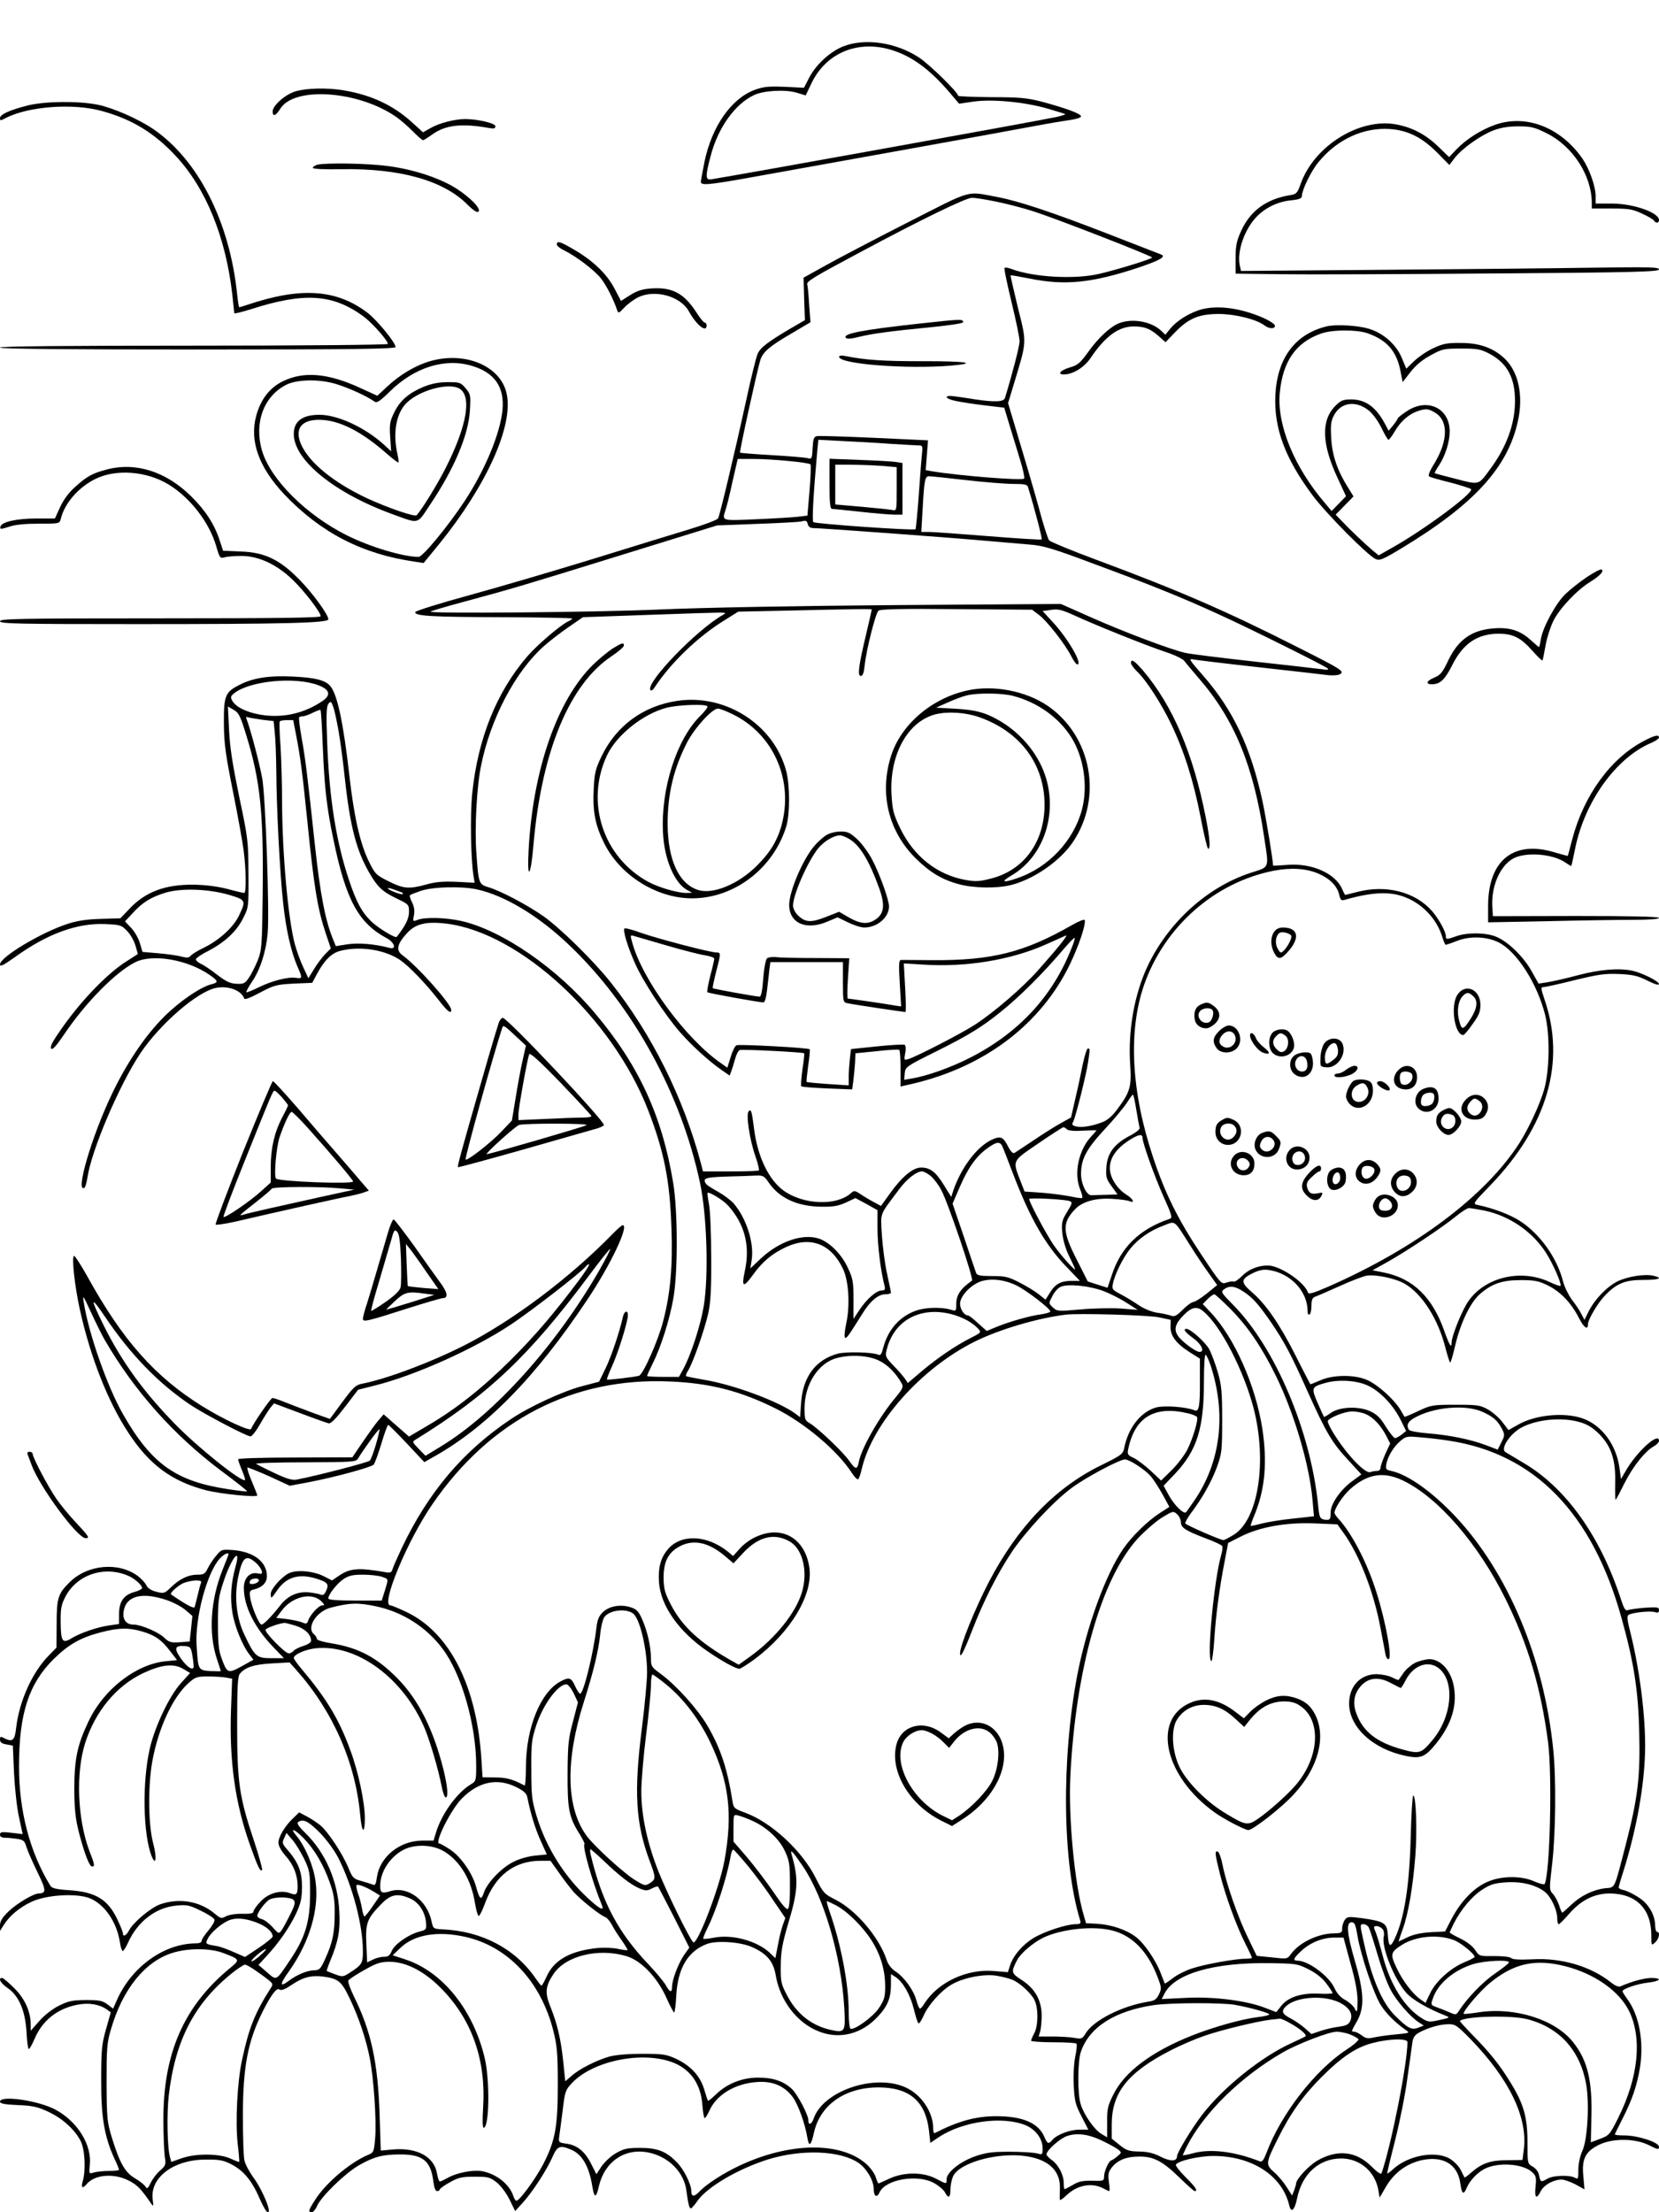 <?xml version="1.0" standalone="no"?>
<!DOCTYPE svg PUBLIC "-//W3C//DTD SVG 20010904//EN"
 "http://www.w3.org/TR/2001/REC-SVG-20010904/DTD/svg10.dtd">
<svg version="1.0" xmlns="http://www.w3.org/2000/svg"
 width="864pt" height="1152pt" viewBox="0 0 864 1152"
 preserveAspectRatio="xMidYMid meet">

<g transform="translate(0,1152) scale(0.1,-0.1)"
fill="#000000" stroke="none">
<path d="M4393 11279 c-68 -26 -143 -95 -178 -162 l-28 -54 -101 5 c-86 3
-110 1 -158 -17 -121 -46 -221 -191 -259 -373 -10 -51 -19 -99 -19 -105 0 -19
38 -16 220 16 681 122 1284 231 1520 275 74 14 159 28 188 32 29 4 52 12 52
18 0 14 -83 44 -210 78 -72 18 -112 22 -257 22 -95 1 -173 4 -173 7 0 18 -149
163 -203 199 -120 79 -280 103 -394 59z m232 -14 c117 -31 217 -103 330 -238
l40 -47 75 11 c97 14 267 -2 387 -37 48 -14 89 -27 91 -28 2 -2 -19 -9 -45
-15 -87 -19 -1672 -305 -1800 -325 -29 -4 -30 15 -3 118 38 149 126 273 227
321 51 24 165 30 223 12 l46 -14 28 59 c73 156 230 227 401 183z"/>
<path d="M1538 11044 c-53 -16 -118 -74 -118 -104 0 -30 16 -24 40 14 72 117
406 94 602 -42 24 -16 63 -51 88 -76 25 -25 48 -46 53 -46 4 0 25 13 47 29 69
50 154 60 293 35 29 -5 37 -4 37 9 0 15 -91 37 -158 37 -53 0 -135 -21 -178
-46 l-41 -23 -54 49 c-100 92 -216 146 -362 170 -86 14 -193 11 -249 -6z"/>
<path d="M145 10971 c-95 -24 -145 -47 -145 -66 0 -14 3 -14 29 0 120 62 355
79 505 36 155 -43 271 -114 383 -235 156 -168 259 -422 293 -721 5 -49 10 -93
10 -96 0 -4 39 6 88 21 276 89 425 79 584 -37 45 -33 128 -126 128 -144 0 -5
-445 -9 -1010 -9 -667 0 -1010 -3 -1010 -10 0 -7 350 -10 1030 -10 817 0 1030
3 1030 13 0 23 -98 142 -147 179 -161 122 -346 134 -621 42 -23 -8 -44 -14
-46 -14 -2 0 -7 30 -11 68 -39 378 -203 700 -437 860 -78 53 -208 110 -290
127 -103 20 -273 18 -363 -4z"/>
<path d="M7786 10870 c-73 -26 -149 -74 -200 -127 l-39 -41 -56 54 c-66 64
-135 100 -219 116 -191 36 -428 -112 -498 -309 -17 -48 -22 -54 -54 -59 -124
-20 -208 -81 -256 -186 -24 -53 -29 -76 -29 -143 l0 -80 240 -3 c132 -2 628 0
1103 4 737 5 862 9 862 21 0 12 -50 13 -342 9 -189 -3 -679 -8 -1089 -11
l-746 -6 -7 32 c-14 73 27 188 90 252 48 48 110 77 179 84 41 4 55 10 55 22 1
33 48 130 86 176 97 119 235 183 374 173 93 -7 167 -44 246 -124 l62 -63 27
35 c38 50 135 119 203 145 40 15 79 21 130 21 64 0 83 -4 147 -36 135 -67 234
-218 235 -362 l0 -30 103 0 c89 0 109 -3 158 -26 31 -14 60 -31 63 -37 10 -15
26 -14 26 3 0 39 -133 86 -247 86 l-83 0 0 38 c0 51 -32 141 -68 195 -114 164
-294 234 -456 177z"/>
<path d="M1652 10662 c-13 -4 -23 -11 -23 -16 1 -6 62 -9 149 -7 303 5 530
-58 655 -183 32 -32 52 -45 59 -38 15 15 -43 74 -118 122 -85 53 -220 98 -352
115 -108 15 -328 18 -370 7z"/>
<path d="M4726 10361 c-171 -87 -363 -188 -426 -223 l-115 -64 3 -110 4 -111
-74 -43 c-122 -72 -159 -101 -173 -134 -7 -17 -34 -125 -59 -241 -63 -288
-137 -597 -146 -614 -4 -8 -70 -33 -146 -56 -77 -23 -303 -93 -504 -155 -201
-62 -491 -147 -644 -189 -154 -42 -281 -82 -283 -88 -7 -21 85 -26 454 -27
200 -1 363 -4 363 -7 0 -3 -10 -10 -23 -16 -38 -18 -160 -122 -210 -180 -162
-188 -259 -431 -288 -718 -11 -114 -7 -340 7 -426 l6 -36 -93 5 c-72 3 -109 0
-159 -14 -91 -25 -119 -22 -197 17 -64 32 -70 38 -101 101 -46 93 -78 233
-102 445 -32 283 -64 432 -102 473 -27 29 -81 42 -196 47 -119 6 -204 -7 -274
-43 -76 -38 -83 -57 -82 -204 1 -105 9 -160 47 -350 25 -124 50 -263 56 -309
13 -100 14 -221 3 -221 -5 0 -44 9 -88 21 -51 13 -113 21 -174 22 -151 2 -256
-38 -340 -130 l-43 -45 -101 -3 c-72 -2 -121 -9 -171 -25 -138 -44 -355 -174
-355 -212 0 -14 19 -4 78 38 167 121 324 178 468 172 78 -3 86 -5 114 -34 17
-16 37 -51 45 -76 l13 -46 -56 -36 c-105 -65 -251 -218 -356 -374 -35 -50 -47
-75 -39 -83 7 -7 27 15 66 73 113 168 271 328 373 378 89 44 271 13 386 -67
45 -31 47 -39 11 -48 -57 -13 -170 -91 -248 -169 -99 -99 -196 -242 -274 -407
-104 -218 -191 -515 -141 -484 4 2 11 26 15 51 21 145 167 485 276 649 104
155 299 323 396 341 63 12 131 -14 145 -56 2 -7 30 3 82 31 74 39 85 42 176
47 l96 4 23 43 c40 75 77 112 125 124 103 26 232 5 311 -49 47 -33 131 -120
199 -207 47 -61 66 -75 66 -52 0 31 -178 230 -253 284 -36 26 -30 58 22 115
45 50 101 63 208 50 383 -48 863 -493 1048 -970 84 -217 114 -368 122 -618 7
-197 -6 -339 -43 -481 -26 -102 -105 -279 -126 -285 -23 -7 -163 -23 -167 -20
-2 2 10 34 27 71 32 70 82 231 82 264 0 29 -19 23 -26 -9 -18 -80 -60 -205
-90 -267 l-34 -70 -87 -23 c-99 -25 -280 -109 -374 -173 -249 -167 -429 -381
-566 -669 -22 -47 -44 -96 -48 -109 -6 -21 -11 -23 -44 -17 -132 23 -178 20
-235 -19 l-37 -25 -41 21 c-56 29 -145 36 -185 16 -39 -21 -93 -82 -93 -107 0
-28 3 -26 36 22 51 72 123 88 226 49 35 -13 41 -25 26 -56 -8 -18 -16 -24 -27
-19 -9 4 -37 9 -63 12 -58 5 -108 -17 -146 -65 -45 -58 -89 -103 -100 -103
-13 0 -53 96 -59 141 -5 33 -3 37 23 43 41 11 64 35 64 68 0 75 -68 127 -175
136 -60 4 -62 4 -89 -29 -16 -18 -35 -48 -44 -66 -14 -29 -21 -33 -54 -33 -47
0 -91 -21 -138 -66 -33 -32 -37 -33 -76 -23 -27 7 -45 19 -52 34 -6 13 -26 34
-44 48 -101 75 -263 60 -356 -33 -60 -59 -67 -82 -67 -217 l-1 -123 -41 -42
c-86 -88 -153 -238 -169 -376 -7 -66 -19 -76 -65 -52 -16 9 -19 7 -19 -9 0
-13 9 -21 34 -25 l33 -6 6 -143 c4 -78 15 -182 26 -230 l19 -88 -59 7 c-51 6
-59 4 -59 -10 0 -11 9 -16 28 -16 15 0 43 -3 63 -6 31 -5 38 -11 47 -43 6 -20
32 -78 57 -130 46 -94 47 -110 7 -111 -27 0 -114 -52 -157 -93 -33 -32 -45
-51 -45 -73 l0 -29 19 30 c31 49 82 92 146 122 78 36 230 45 300 19 78 -30
143 -124 159 -228 4 -27 11 -48 15 -48 4 0 17 19 27 42 50 112 146 186 255
195 52 5 66 2 125 -27 36 -17 68 -38 71 -46 3 -7 -11 -32 -31 -56 -20 -23 -36
-48 -36 -55 0 -8 -12 -13 -30 -13 -164 0 -335 -122 -411 -295 l-20 -45 -30 23
c-26 19 -43 22 -113 22 -71 -1 -90 -5 -140 -30 -34 -17 -76 -50 -102 -80 l-44
-50 0 31 c0 68 -30 135 -85 190 -30 30 -58 54 -64 54 -23 0 -9 -26 28 -52 59
-40 92 -117 99 -228 2 -50 8 -90 12 -90 4 0 18 24 30 53 41 96 119 158 225
178 58 11 113 2 151 -25 l21 -15 -25 -88 c-22 -78 -25 -108 -25 -263 -1 -191
16 -295 68 -409 14 -29 25 -56 25 -60 0 -3 -24 -6 -52 -6 -29 0 -65 -4 -79 -8
-26 -8 -26 -8 -21 41 10 104 -65 224 -177 285 -86 48 -291 78 -291 43 0 -10
22 -15 92 -18 78 -3 104 -9 160 -35 74 -35 137 -92 168 -152 22 -44 28 -150
11 -209 -10 -34 -2 -42 20 -16 41 50 141 59 219 19 45 -23 62 -40 118 -121 11
-16 12 -13 7 24 -14 113 110 206 275 206 71 1 93 -3 134 -24 63 -32 107 -84
147 -176 29 -66 49 -92 49 -64 0 27 -46 126 -81 172 -21 29 -42 68 -46 88 -5
19 -8 125 -8 235 0 251 26 387 103 540 43 86 73 126 87 115 9 -7 27 -1 64 24
59 40 103 51 165 43 78 -11 94 -24 136 -111 48 -100 87 -216 106 -315 21 -108
35 -323 28 -413 -6 -73 -8 -77 -36 -89 -93 -38 -223 -148 -277 -235 -35 -53
-37 -64 -17 -64 7 0 20 15 27 32 20 48 144 169 216 211 79 46 126 58 218 58
118 0 159 -34 172 -142 4 -32 11 -49 19 -49 8 0 14 4 14 8 0 5 24 22 53 38 44
25 63 29 129 29 70 0 79 -2 115 -30 22 -18 50 -55 67 -90 l29 -59 40 44 c52
58 122 166 153 235 26 60 39 66 98 41 58 -24 95 -89 111 -193 10 -61 20 -60
34 2 29 128 135 201 258 176 104 -21 186 -102 198 -200 9 -69 15 -91 23 -91 4
0 20 18 35 40 51 72 211 166 367 215 174 54 375 47 471 -18 41 -28 79 -91 79
-134 0 -41 17 -51 31 -19 31 68 200 96 285 47 23 -13 48 -34 55 -47 18 -35 29
-29 29 16 0 23 7 54 15 70 34 65 210 117 352 105 134 -12 206 -72 203 -170 -1
-27 -1 -54 -1 -59 1 -6 16 4 34 21 55 54 132 69 191 38 15 -8 30 -15 33 -15 3
0 2 22 -2 48 -5 40 -3 52 16 76 30 38 76 56 144 56 74 0 121 -25 209 -111 39
-38 74 -69 78 -69 18 0 5 21 -48 73 -31 31 -53 60 -50 65 12 20 121 45 195 45
201 0 358 -102 395 -256 10 -43 28 -28 41 34 26 129 114 208 229 209 99 0 179
-69 195 -168 l6 -36 35 60 c42 70 105 117 184 135 111 24 187 -21 201 -119 8
-58 17 -65 34 -24 16 37 54 78 93 98 70 36 199 27 247 -17 21 -19 23 -29 18
-76 -6 -60 5 -68 28 -22 17 32 66 59 108 59 13 0 45 -11 72 -25 l47 -26 -6 68
c-9 90 10 128 79 163 72 36 189 36 263 -1 47 -24 52 -24 52 -8 0 23 -110 59
-181 59 -27 0 -49 2 -49 5 0 2 18 39 40 82 51 100 75 172 91 267 21 135 -4
272 -66 356 -14 19 -25 37 -25 41 0 12 78 39 135 45 65 8 74 24 13 24 -37 -1
-100 -18 -159 -44 -10 -4 -29 4 -52 23 -104 82 -257 127 -406 118 -68 -3 -103
-1 -110 6 -7 7 -43 11 -89 11 -77 -1 -78 -1 -99 31 -13 20 -44 44 -77 60 -31
15 -56 29 -56 32 0 2 10 23 21 46 37 73 95 143 149 177 43 28 64 34 125 38 80
5 154 -13 201 -50 32 -26 63 -92 64 -135 0 -18 3 -33 8 -33 4 0 28 24 54 54
63 72 132 106 212 106 137 -1 216 -80 216 -218 0 -54 0 -55 20 -37 21 19 27
55 10 55 -5 0 -10 15 -10 33 -1 56 -34 114 -87 147 -26 17 -60 34 -75 37 -16
3 -28 9 -28 14 0 4 11 43 25 86 62 198 102 405 111 583 10 173 -21 443 -75
659 -17 66 -19 86 -9 92 20 12 113 22 137 14 16 -5 21 -2 21 11 0 15 -9 16
-72 12 -40 -3 -80 -9 -89 -12 -14 -6 -21 6 -39 61 -107 326 -286 577 -507 706
-43 26 -84 50 -92 55 -30 17 24 99 88 131 81 41 210 52 300 25 38 -11 67 -29
100 -62 62 -63 86 -134 83 -254 -1 -49 0 -88 2 -88 2 0 23 39 46 86 45 89 109
169 154 193 14 8 26 20 26 28 0 49 -117 -57 -174 -158 l-24 -41 -7 53 c-16
126 -94 230 -196 264 -96 32 -245 17 -333 -34 l-50 -28 -31 41 c-17 23 -51 52
-75 66 -41 23 -55 25 -170 25 -120 0 -128 -2 -194 -33 -38 -18 -70 -31 -71
-30 -1 2 -11 19 -23 39 -32 52 -115 127 -170 152 -66 30 -179 29 -246 -1 -27
-12 -50 -21 -52 -20 -1 2 -36 68 -76 148 -83 164 -155 269 -229 332 -59 51
-58 67 7 99 34 16 55 20 86 15 111 -18 198 -111 198 -214 0 -13 4 -20 10 -17
6 3 10 24 10 46 0 29 5 41 18 46 9 3 67 28 127 55 61 28 125 52 142 55 47 8
151 -14 199 -42 91 -53 174 -184 212 -334 10 -39 21 -73 24 -76 3 -3 15 37 27
90 27 115 78 222 128 266 63 55 117 73 213 73 73 0 93 -4 144 -29 65 -33 121
-92 161 -172 25 -48 45 -61 45 -29 0 24 51 111 88 149 61 64 105 82 200 82 82
0 105 9 56 21 -46 12 -138 -3 -191 -29 -56 -29 -117 -92 -150 -157 l-21 -43
-16 30 c-8 17 -30 50 -49 74 -18 25 -39 67 -46 94 -31 124 -120 249 -225 317
-53 34 -141 67 -219 83 -28 6 -28 7 66 104 295 307 392 639 282 963 -21 62
-21 68 -6 68 9 0 82 16 162 36 123 30 157 35 230 32 72 -3 98 -9 148 -34 40
-20 61 -26 61 -18 0 14 -88 58 -138 69 -71 15 -169 7 -283 -23 -63 -17 -135
-33 -160 -37 l-46 -7 -36 64 c-41 74 -119 151 -180 178 -51 24 -154 26 -212 5
-51 -18 -55 -18 -55 0 0 24 -37 90 -72 131 -88 100 -240 139 -391 99 -32 -8
-59 -15 -61 -15 -2 0 -9 14 -16 30 -35 83 -161 138 -290 126 -38 -3 -70 -5
-70 -3 0 27 -36 246 -55 335 -61 281 -153 476 -311 656 -72 82 -75 88 -48 82
16 -3 171 -22 344 -41 173 -19 335 -38 360 -41 25 -2 52 0 60 6 22 15 6 25
-220 139 -375 190 -617 295 -1050 456 -129 48 -240 94 -246 101 -6 8 -23 60
-39 116 -15 57 -60 215 -101 351 l-74 248 34 112 c64 213 64 199 17 386 -22
91 -39 166 -38 167 2 2 45 -6 97 -16 185 -38 326 -24 570 57 115 39 147 58
114 69 -10 4 -132 51 -270 105 -294 114 -468 172 -579 193 -166 31 -124 43
-469 -133z m462 109 c54 -11 140 -33 192 -50 115 -36 620 -233 620 -241 0 -7
-176 -62 -275 -85 -126 -30 -345 -18 -459 26 -16 6 -31 8 -34 5 -4 -3 13 -83
36 -178 23 -95 42 -186 42 -204 0 -25 -37 -167 -76 -295 -6 -21 -52 -23 -154
-8 -36 6 -84 13 -107 16 -60 9 -56 -12 5 -24 26 -6 93 -16 150 -23 l102 -12
29 -96 c16 -53 41 -134 55 -180 14 -46 23 -88 20 -93 -8 -12 -344 15 -481 38
l-32 6 6 77 6 78 -279 13 c-154 7 -288 11 -299 9 -17 -4 -20 -13 -23 -63 -3
-57 -4 -58 -29 -51 -14 3 -98 10 -186 15 -88 5 -161 11 -163 13 -4 4 91 436
106 483 14 42 49 72 163 138 l98 58 -7 91 c-3 51 -7 98 -10 105 -5 16 29 37
271 166 317 170 555 286 587 286 17 0 73 -9 126 -20z m-555 -1261 c82 -5 154
-9 161 -9 8 0 11 -10 9 -27 -2 -16 -10 -113 -17 -216 -7 -103 -16 -190 -18
-193 -8 -8 -522 28 -532 37 -8 7 1 156 20 367 l6 62 112 -6 c61 -3 178 -9 259
-15z m-522 -90 c57 -5 107 -13 110 -17 3 -4 1 -65 -5 -137 l-11 -130 -50 -6
c-27 -3 -125 -9 -217 -13 -184 -8 -178 -10 -159 50 6 16 22 82 36 147 l27 117
83 0 c46 0 129 -5 186 -11z m919 -99 c96 -11 207 -20 247 -20 60 0 73 -3 77
-17 35 -114 75 -268 71 -272 -3 -3 -128 5 -278 17 -150 12 -289 22 -310 22
l-39 0 7 118 c8 149 12 172 33 172 10 0 96 -9 192 -20z m-823 -230 c3 -13 14
-20 28 -20 39 0 709 -49 885 -65 91 -8 201 -17 245 -21 67 -5 121 -21 331
-100 293 -108 466 -178 653 -264 163 -74 552 -268 566 -281 6 -7 -4 -8 -30 -4
-22 3 -180 21 -352 40 -172 19 -333 39 -359 45 -76 17 -318 108 -489 184
l-160 71 -860 -6 c-512 -4 -1010 -13 -1230 -23 -346 -15 -1205 -22 -1193 -11
3 3 79 26 169 50 256 69 303 83 829 246 l495 153 210 8 c116 4 217 10 225 12
28 7 32 6 37 -14z m333 -444 c0 -3 -13 -60 -29 -128 -40 -167 -46 -218 -28
-218 10 0 16 16 20 53 8 81 57 274 72 287 10 8 124 11 407 8 l393 -3 37 -28
c43 -33 136 -153 167 -214 12 -24 26 -43 32 -43 29 0 -49 135 -127 219 l-54
59 44 6 c37 6 55 1 122 -29 115 -53 375 -157 474 -190 47 -15 91 -37 98 -47 8
-11 42 -51 76 -91 185 -213 285 -456 340 -828 25 -165 30 -152 -70 -184 -224
-73 -425 -254 -534 -479 -72 -150 -106 -340 -94 -521 8 -110 -1 -142 -61 -223
-29 -41 -55 -64 -82 -75 -54 -21 -108 -30 -138 -23 -21 5 -24 10 -16 24 13 25
68 245 78 312 10 70 10 70 -1 70 -6 1 -17 -37 -27 -82 -9 -46 -26 -127 -39
-180 l-22 -97 -57 -32 c-31 -17 -94 -57 -141 -89 -47 -31 -90 -60 -97 -64 -8
-4 -20 8 -33 34 -26 51 -39 56 -87 34 -76 -37 -156 -142 -198 -263 l-11 -34
-37 60 c-43 70 -72 93 -120 93 -43 0 -100 -48 -163 -136 l-46 -64 -31 17 c-18
9 -49 27 -70 41 -34 23 -39 24 -55 9 -75 -68 -248 -61 -351 13 -77 56 -134
174 -153 315 -13 102 -16 111 -29 98 -15 -15 5 -148 35 -234 13 -37 21 -70 18
-74 -3 -3 -70 -5 -148 -5 l-143 0 -11 43 c-90 339 -254 670 -470 942 -89 112
-261 281 -350 344 -83 58 -222 132 -287 151 -49 15 -51 19 -62 178 -10 129 2
350 25 458 49 242 178 486 324 617 29 26 87 71 129 100 l77 53 339 12 c187 7
356 12 375 12 31 -1 33 -2 15 -12 -136 -77 -402 -352 -378 -391 4 -6 13 -1 22
13 82 126 225 264 361 348 l75 47 240 5 c393 9 455 10 455 6z m-2883 -394 c59
-22 68 -50 26 -80 -96 -67 -211 -93 -325 -74 -76 13 -131 41 -149 74 -10 18
-7 24 12 39 83 64 316 86 436 41z m107 -243 c9 -52 23 -157 31 -234 28 -259
61 -385 130 -503 42 -72 66 -95 143 -132 60 -29 62 -31 62 -68 0 -26 -10 -53
-31 -85 -17 -26 -33 -47 -35 -47 -16 0 -91 46 -124 76 -53 48 -84 104 -124
226 -66 199 -101 420 -112 710 -6 151 -4 191 7 204 12 14 14 12 25 -19 7 -19
19 -77 28 -128z m-481 -19 c73 -237 90 -401 85 -825 -3 -273 -5 -293 -26 -347
-13 -31 -33 -71 -46 -90 -20 -29 -27 -33 -64 -31 -33 1 -55 12 -101 47 -32 25
-70 51 -85 57 -14 7 -26 17 -26 23 0 6 28 26 63 43 89 47 148 102 182 169 30
59 30 59 29 234 -1 169 -2 183 -48 400 -34 165 -49 258 -53 348 l-6 123 31
-18 c26 -15 34 -32 65 -133z m398 -58 c9 -213 20 -316 56 -486 64 -311 130
-433 276 -511 42 -22 54 -62 15 -51 -74 20 -158 27 -216 19 l-63 -10 -13 32
c-41 98 -68 235 -96 495 -38 355 -50 454 -69 557 -10 56 -16 105 -13 108 3 3
12 5 21 5 9 1 32 9 51 19 19 9 37 16 39 14 3 -2 8 -88 12 -191z m-316 140 l60
-7 6 -60 c4 -33 7 -123 8 -200 1 -199 19 -538 36 -690 15 -139 41 -251 74
-328 27 -62 27 -64 -9 -59 -41 6 -125 -16 -194 -50 -32 -16 -60 -27 -63 -25
-2 3 12 29 31 57 41 60 72 156 80 250 10 114 -11 706 -28 805 -14 78 -60 253
-81 308 -5 12 -3 16 6 12 8 -3 41 -8 74 -13z m178 -84 c21 -109 32 -191 57
-438 35 -349 54 -464 97 -592 l26 -77 -28 -28 c-15 -16 -42 -50 -58 -77 l-31
-50 -28 60 c-15 32 -34 86 -43 119 -35 135 -65 468 -66 740 0 94 -4 224 -8
290 -5 66 -7 123 -4 128 2 4 19 7 37 7 l33 0 16 -82z m5325 -718 c59 -26 97
-65 107 -111 6 -26 11 -30 28 -25 150 43 245 46 329 8 84 -37 153 -114 179
-200 7 -23 15 -42 18 -42 3 0 31 9 61 21 67 26 155 22 216 -9 94 -48 200 -214
241 -377 26 -106 23 -288 -5 -388 -22 -78 -81 -204 -130 -281 -177 -275 -538
-546 -996 -747 -76 -33 -101 -40 -104 -30 -18 55 -147 141 -209 141 -51 0
-100 -20 -134 -54 -18 -19 -38 -32 -44 -30 -6 3 -23 0 -38 -5 -26 -10 -29 -7
-132 148 -121 182 -188 318 -250 505 -114 342 -130 655 -47 896 106 305 369
536 677 596 90 17 168 12 233 -16z m-4779 -96 c8 -2 11 -7 9 -10 -6 -6 -78 22
-78 30 0 3 12 1 28 -5 15 -5 33 -12 41 -15z m393 15 c147 -32 323 -138 484
-292 330 -315 581 -772 680 -1238 36 -170 45 -485 19 -641 -17 -102 -68 -258
-108 -330 l-21 -38 -83 0 c-46 0 -83 2 -83 5 0 3 13 32 29 64 42 83 89 230
108 341 24 134 23 457 -1 600 -57 347 -178 611 -405 881 -196 235 -484 434
-698 483 -81 18 -188 21 -228 6 -25 -10 -26 -9 -19 25 4 22 1 45 -10 66 -9 18
-14 34 -11 37 2 3 28 13 57 23 62 21 208 25 290 8z m-1289 -29 c87 -26 89 -29
53 -105 -28 -62 -103 -130 -182 -169 -32 -15 -64 -35 -71 -43 -9 -11 -19 -12
-50 -4 -21 6 -75 13 -120 17 l-81 7 -13 44 c-7 25 -27 61 -45 80 l-33 35 41
44 c51 56 96 83 172 106 83 24 223 19 329 -12z m4725 -1120 c7 -44 15 -86 17
-93 3 -7 -19 -25 -52 -42 -80 -42 -116 -90 -121 -163 -3 -51 -1 -61 27 -99
l31 -43 -60 -2 c-33 -1 -68 -2 -77 -2 -24 -1 -53 59 -53 110 0 78 27 129 121
231 49 52 101 115 117 139 15 24 29 43 32 44 3 0 11 -36 18 -80z m-361 -101
c7 -7 38 -10 82 -7 39 2 71 3 71 1 0 -1 -12 -15 -26 -30 -67 -71 -93 -195 -58
-278 8 -20 13 -40 10 -43 -3 -3 -31 1 -63 8 -31 6 -97 15 -147 19 l-90 6 -23
59 c-40 105 -43 98 95 192 67 46 126 84 130 84 4 0 13 -5 19 -11z m393 -43 c0
-27 62 -201 110 -308 43 -95 47 -110 32 -115 -157 -53 -255 -148 -302 -294
l-22 -65 -51 16 -52 17 -57 113 c-75 146 -77 191 -10 262 38 41 110 61 196 55
39 -2 79 -8 89 -12 30 -13 18 13 -17 34 -49 31 -86 89 -86 138 0 52 31 98 94
141 52 34 76 40 76 18z m-731 -43 c5 -10 30 -74 56 -143 90 -236 171 -377 284
-492 l65 -68 -41 0 c-57 0 -86 -15 -114 -60 l-24 -38 -35 28 c-19 15 -64 43
-100 61 -58 30 -74 34 -142 34 -60 0 -79 3 -84 15 -3 8 -32 93 -64 189 l-59
173 38 88 c43 99 85 159 144 201 46 33 63 36 76 12z m-372 -157 c16 -13 41
-46 55 -73 35 -64 171 -465 160 -472 -60 -42 -82 -75 -82 -123 0 -37 0 -37
-32 -27 -48 13 -130 11 -177 -6 -85 -30 -146 -98 -171 -193 -9 -35 -14 -42
-28 -36 -30 13 -166 16 -208 5 -116 -31 -183 -121 -192 -257 l-5 -74 -28 21
c-89 63 -318 148 -468 173 -52 9 -96 18 -98 20 -3 2 2 15 10 28 25 38 86 213
105 296 13 60 17 123 16 292 0 118 -5 242 -11 275 -6 33 -10 61 -8 63 7 8 82
-38 106 -65 87 -96 117 -209 88 -342 -18 -84 -8 -89 40 -23 52 73 102 114 177
149 125 57 232 16 294 -114 30 -62 38 -190 17 -286 -8 -37 -11 -70 -6 -73 8
-5 17 8 89 123 41 67 83 103 121 103 16 0 29 4 29 8 0 4 -9 48 -20 98 -11 49
-23 139 -27 200 -7 125 -16 99 90 241 40 54 90 93 119 93 9 0 29 -11 45 -24z
m-843 -35 c56 -81 149 -123 272 -125 64 -1 90 4 130 22 l49 23 58 -31 57 -32
0 -97 c0 -84 16 -218 37 -298 4 -18 1 -23 -15 -23 -27 0 -77 -43 -115 -100
l-32 -48 0 102 c0 90 -3 108 -29 163 -33 72 -95 134 -151 153 -85 28 -208 -15
-303 -104 l-54 -51 7 46 c13 88 -29 217 -94 292 -16 18 -54 46 -83 62 -29 16
-56 33 -60 39 -21 30 -7 35 100 39 59 1 128 4 153 5 43 2 48 0 73 -37z m1568
-96 c14 -6 12 -13 -14 -55 -27 -44 -30 -56 -26 -107 3 -35 16 -82 33 -118 16
-33 31 -64 33 -70 12 -28 -75 69 -113 125 -41 62 -125 220 -125 236 0 8 187
-1 212 -11z m2159 -49 c131 -28 249 -109 320 -219 36 -56 84 -165 76 -173 -2
-3 -30 7 -61 22 -146 66 -328 24 -416 -98 -33 -44 -90 -185 -90 -219 0 -33
-11 -16 -37 57 -62 178 -163 276 -314 307 l-61 12 79 44 c98 55 280 176 353
235 30 25 62 45 70 45 8 0 45 -6 81 -13z m-1533 -181 c31 -50 76 -116 99 -148
l42 -59 -54 -44 c-30 -24 -62 -44 -70 -44 -8 0 -33 -18 -55 -40 -33 -33 -44
-38 -62 -31 -13 4 -45 12 -72 15 -29 5 -67 20 -95 39 -26 18 -68 43 -94 57
-44 23 -47 27 -41 55 10 50 53 136 90 182 43 53 102 94 174 121 64 24 51 34
138 -103z m-904 -209 c53 -26 176 -121 176 -135 0 -5 -21 -11 -46 -15 -58 -7
-173 -40 -237 -67 l-48 -20 -45 40 c-24 23 -48 41 -53 41 -19 0 -41 32 -41 61
0 38 52 95 105 115 53 19 125 11 189 -20z m458 -31 c35 -14 88 -41 118 -61
l55 -35 -90 7 c-49 3 -144 1 -210 -5 -115 -10 -120 -10 -142 11 -22 21 -22 21
-3 57 10 21 29 43 42 49 36 19 157 6 230 -23z m724 -1 c48 -31 80 -68 143
-159 72 -106 104 -167 190 -359 97 -216 128 -269 214 -361 l67 -73 -49 -36
c-61 -45 -111 -118 -111 -161 0 -39 -4 -43 -35 -38 -21 5 -24 12 -30 72 -38
386 -223 823 -442 1045 -63 64 -66 69 -48 82 28 21 58 17 101 -12z m-67 -91
c91 -93 163 -199 236 -348 97 -198 176 -468 191 -651 l7 -80 -109 -12 c-60 -6
-134 -18 -164 -26 -30 -8 -56 -13 -57 -12 -1 1 9 31 24 66 51 128 63 265 38
435 -35 230 -146 480 -272 613 l-39 41 25 26 c14 14 30 25 35 25 5 0 43 -35
85 -77z m-143 -11 c91 -74 212 -309 264 -510 70 -278 22 -578 -106 -655 -25
-15 -48 -27 -52 -27 -16 0 -197 79 -199 87 -2 5 12 29 30 54 59 78 107 164
135 240 25 70 27 84 27 244 0 147 -3 181 -23 250 -13 44 -33 98 -45 120 -21
37 -97 105 -118 105 -20 0 -7 -18 36 -49 43 -31 61 -71 32 -71 -20 0 -94 55
-113 85 -22 33 -13 63 32 108 41 41 68 46 100 19z m-1309 -16 c57 -15 109 -44
137 -75 17 -19 17 -20 -36 -47 -78 -39 -174 -104 -257 -174 l-73 -62 -16 24
c-9 12 -35 43 -59 67 -38 39 -43 48 -37 74 34 158 174 237 341 193z m1079 -16
l61 -13 -1 -36 c-1 -47 30 -88 99 -132 l54 -34 0 -115 c1 -135 -5 -164 -28
-154 -44 18 -157 26 -199 15 -80 -22 -146 -105 -167 -211 -7 -33 -14 -38 -124
-92 -239 -118 -432 -320 -582 -608 -72 -139 -149 -329 -149 -369 0 -31 19 6
63 119 59 152 131 295 207 409 73 108 214 260 309 331 71 54 251 150 280 150
22 0 99 -49 133 -86 14 -16 42 -59 62 -95 l36 -66 -51 -33 c-62 -40 -145 -121
-189 -185 -93 -136 -191 -406 -240 -660 -83 -441 -77 -977 16 -1277 4 -14 -1
-18 -23 -18 -48 0 -164 -38 -220 -72 -58 -35 -106 -91 -123 -144 l-11 -34 -73
6 c-140 12 -289 -57 -361 -168 -9 -16 -20 -28 -24 -28 -4 0 -12 20 -19 44 -13
52 -65 123 -110 151 -18 12 -36 34 -43 55 -39 121 -161 264 -269 318 -57 29
-63 35 -101 111 -71 143 -232 292 -370 342 -54 20 -59 24 -64 58 -27 171 -62
277 -131 395 -50 85 -160 208 -241 268 -50 36 -53 41 -53 83 0 60 -18 139 -45
201 -19 43 -29 54 -60 64 -52 17 -112 7 -145 -25 -22 -21 -29 -40 -34 -83 -16
-133 -67 -342 -85 -342 -4 0 -16 18 -26 40 -20 44 -31 48 -74 25 -105 -54
-181 -241 -182 -443 0 -57 -3 -102 -7 -100 -62 33 -95 42 -153 42 l-66 1 -6
95 c-24 380 -165 658 -389 765 -40 19 -78 35 -85 35 -52 0 88 337 219 527 301
439 734 662 1238 639 211 -9 367 -50 550 -141 150 -75 319 -217 395 -333 15
-24 31 -39 35 -35 4 4 13 30 19 58 58 238 308 519 586 658 128 64 329 123 475
141 71 8 427 -2 486 -14z m268 -248 c85 -257 53 -510 -88 -712 -17 -24 -34
-48 -38 -54 -10 -15 -60 32 -90 86 l-28 51 62 65 c112 120 148 235 148 475 0
88 4 146 9 142 5 -3 16 -27 25 -53z m-1729 24 c46 -21 90 -65 121 -120 10 -17
6 -27 -30 -71 -84 -99 -178 -263 -193 -336 -8 -44 -17 -43 -49 2 -31 46 -163
171 -206 197 -26 15 -28 21 -28 79 0 124 72 236 168 261 70 19 163 14 217 -12z
m2550 -132 c64 -30 133 -103 171 -181 l27 -55 -24 -19 c-13 -10 -28 -18 -34
-18 -5 0 -27 27 -48 60 -29 48 -47 64 -83 81 -63 27 -160 22 -205 -11 -17 -12
-32 -21 -34 -19 -1 1 -16 34 -33 73 -34 78 -32 83 39 103 69 20 166 14 224
-14z m600 -138 c54 -25 75 -44 99 -90 13 -27 13 -32 -5 -67 l-19 -38 -63 24
c-81 30 -189 52 -302 61 -49 4 -93 12 -97 18 -15 22 -7 42 24 60 99 59 273 75
363 32z m-1533 -7 c20 -5 39 -13 42 -18 8 -12 -20 -108 -49 -167 -14 -29 -51
-78 -82 -109 l-56 -55 -53 50 c-29 27 -69 57 -88 67 -33 15 -36 20 -30 48 35
167 139 228 316 184z m921 -3 c39 -17 78 -58 106 -112 l21 -41 -25 -54 c-13
-30 -25 -62 -25 -71 0 -11 -8 -18 -19 -18 -11 0 -26 -3 -35 -6 -23 -9 -109 77
-172 173 -31 45 -52 88 -49 94 13 19 88 49 128 49 21 0 52 -6 70 -14z m431
-138 c448 -67 751 -379 902 -928 64 -230 86 -374 91 -590 6 -230 -7 -340 -67
-574 -66 -254 -56 -233 -111 -239 -63 -8 -127 -39 -177 -87 -23 -22 -43 -40
-46 -40 -2 0 -10 17 -16 38 -7 20 -21 47 -32 59 -20 21 -20 24 -4 161 18 159
21 442 5 593 -48 476 -238 925 -512 1215 -120 127 -246 216 -331 234 -26 5
-30 10 -27 30 5 40 38 96 73 125 30 26 35 27 107 20 42 -3 107 -11 145 -17z
m-239 -207 c183 -87 392 -327 535 -616 117 -236 184 -459 222 -745 23 -171 10
-696 -18 -741 -2 -4 -26 2 -52 13 -72 33 -182 30 -255 -6 -68 -33 -132 -102
-178 -190 l-33 -64 -76 -4 c-49 -3 -90 -12 -119 -26 -25 -12 -46 -22 -47 -22
-1 0 9 28 21 63 29 79 53 217 66 382 10 130 4 315 -11 315 -4 0 -10 -96 -13
-212 -6 -255 -33 -428 -84 -535 -22 -47 -31 -41 -35 19 -4 64 -17 72 -133 89
-70 9 -78 9 -91 -8 -7 -10 -14 -30 -14 -44 0 -24 -4 -26 -45 -27 -81 -1 -179
-48 -222 -108 -19 -26 -20 -26 -99 -17 l-79 8 -46 95 c-51 104 -112 278 -132
379 -7 36 -18 66 -25 69 -17 5 -15 -10 12 -119 29 -114 85 -268 132 -361 19
-37 34 -70 34 -73 0 -3 -15 -5 -32 -5 -55 0 -216 -29 -281 -51 -34 -11 -79
-34 -100 -51 -21 -16 -39 -28 -41 -27 -1 2 -10 25 -20 51 -25 68 -87 159 -130
191 -49 38 -127 64 -201 69 l-59 3 -13 45 c-46 156 -79 502 -69 715 27 564
163 1041 355 1247 38 40 94 88 125 107 55 33 57 33 76 16 11 -10 20 -29 20
-41 0 -29 22 -44 127 -84 46 -17 85 -35 88 -41 3 -5 1 -26 -5 -46 -38 -132
-77 -553 -51 -553 4 0 11 51 15 113 8 125 26 264 54 407 l18 95 65 33 c98 50
236 75 384 69 l120 -5 31 -43 c84 -116 159 -310 194 -499 12 -63 24 -125 26
-137 2 -13 9 -23 15 -23 22 0 -14 196 -63 350 -49 155 -128 307 -200 384 -10
11 -18 24 -18 28 0 23 43 88 80 122 90 81 174 95 275 47z m-6115 -385 c0 -3
-14 -39 -31 -81 -63 -158 -74 -331 -29 -465 11 -33 20 -61 20 -62 0 -2 -24 -1
-54 0 -64 4 -64 5 -72 132 -10 142 54 382 121 454 21 23 45 34 45 22z m36 -67
c-23 -84 -28 -158 -16 -234 11 -72 53 -176 90 -222 l20 -26 -61 -34 c-71 -39
-76 -37 -104 39 -16 43 -20 78 -20 183 0 116 3 139 29 218 41 125 94 190 62
76z m111 19 c11 -11 23 -28 26 -38 4 -16 1 -18 -23 -13 -40 7 -70 -25 -70 -76
0 -96 56 -208 156 -311 l53 -55 -65 0 c-78 0 -87 8 -141 122 -41 85 -53 193
-34 294 23 113 42 128 98 77z m-671 -63 c34 -14 74 -49 74 -65 0 -5 -18 -14
-39 -20 -56 -15 -81 -50 -81 -115 l0 -52 -49 -7 c-61 -8 -152 -39 -198 -67
-48 -30 -56 -17 -57 83 -1 70 3 91 24 132 59 115 201 164 326 111z m1323 -6
c36 -13 35 -8 15 -73 l-16 -51 -139 0 c-95 0 -139 4 -139 11 0 21 45 78 79
101 27 18 48 23 101 23 37 0 81 -5 99 -11z m-641 -21 c-5 -15 -48 -24 -48 -10
0 14 12 22 33 22 10 0 17 -5 15 -12z m-302 -14 c-4 -9 -11 -37 -17 -63 -6 -25
-13 -52 -15 -59 -3 -11 -43 10 -123 65 -9 6 35 46 64 59 17 7 45 13 64 14 27
0 32 -3 27 -16z m-179 -86 c36 -12 81 -36 100 -53 l35 -30 -7 -67 -7 -66 -53
-4 c-45 -3 -55 0 -81 25 -31 29 -120 67 -159 67 -38 0 -58 27 -51 69 12 81 96
102 223 59z m807 -7 c17 -18 18 -21 4 -21 -18 0 -63 -49 -73 -79 -5 -17 -10
-19 -33 -9 -15 6 -51 13 -80 17 l-53 6 26 35 c55 76 159 101 209 51z m285 -26
c137 -29 262 -108 346 -221 99 -131 175 -397 175 -609 0 -77 -1 -81 -28 -97
-72 -43 -153 -155 -182 -253 l-12 -40 -61 0 c-116 -1 -219 -85 -234 -190 -5
-37 -9 -45 -22 -39 -9 4 -36 12 -60 19 -40 11 -45 16 -67 69 -29 71 -105 187
-146 221 -17 14 -49 35 -70 46 l-40 21 -30 -29 c-43 -40 -78 -98 -78 -129 0
-16 15 -43 38 -69 41 -46 62 -100 62 -157 0 -44 -6 -49 -39 -37 -48 19 -112 1
-153 -42 -21 -22 -38 -46 -38 -53 0 -10 -16 -13 -58 -12 -33 1 -70 -5 -85 -13
-24 -13 -28 -12 -59 14 -76 64 -182 83 -282 49 -50 -17 -142 -94 -165 -138
-15 -27 -31 -34 -31 -13 0 6 -13 39 -29 72 -49 104 -113 143 -252 152 -64 4
-88 10 -96 22 -107 174 -164 388 -164 623 0 275 51 430 180 558 78 77 142 113
247 140 94 24 143 25 215 4 67 -20 100 -43 145 -102 l36 -47 -60 -6 c-153 -15
-322 -146 -400 -311 -60 -125 -75 -199 -75 -358 1 -110 6 -152 26 -230 29
-109 53 -170 67 -170 15 0 13 11 -15 83 -62 166 -71 406 -21 562 53 164 162
296 301 362 96 45 158 52 208 23 l37 -22 -47 -52 c-61 -67 -137 -228 -163
-342 -40 -175 -35 -444 9 -558 23 -58 29 -11 9 64 -26 97 -28 296 -5 427 31
172 105 332 187 407 37 33 45 36 104 36 35 0 77 -3 94 -6 l31 -6 -6 -162 c-9
-268 21 -483 98 -701 42 -118 54 -143 64 -133 3 3 -16 73 -43 154 -76 227 -87
303 -87 600 0 203 3 254 14 268 28 34 75 49 168 54 l91 5 34 -38 c192 -216
309 -482 334 -758 8 -92 24 -102 24 -16 0 84 -34 244 -77 359 -58 158 -123
265 -250 416 -24 28 -43 55 -43 60 0 19 63 46 118 51 215 20 454 -158 564
-418 29 -71 70 -210 88 -301 6 -32 16 -58 21 -58 15 0 10 56 -11 143 -53 212
-131 366 -240 477 -109 110 -203 160 -347 183 -42 7 -73 16 -73 23 0 6 -7 17
-15 24 -41 34 13 119 87 138 99 26 143 27 237 7z m1339 -38 c35 -28 72 -185
72 -305 0 -43 -12 -171 -26 -283 -44 -342 -34 -505 41 -704 31 -83 31 -91 0
-111 -23 -15 -27 -15 -70 11 -60 34 -223 183 -262 238 -105 147 -109 389 -13
692 50 157 77 268 86 355 3 36 13 75 20 87 24 38 114 50 152 20z m-1761 -62
c50 -15 83 -46 83 -79 0 -9 -17 -20 -40 -27 -22 -7 -45 -18 -51 -26 -6 -7 -18
-13 -25 -13 -19 0 -126 109 -121 123 3 9 62 31 98 36 3 1 28 -6 56 -14z m-534
-163 c5 -30 7 -56 4 -58 -11 -11 -39 12 -68 54 -34 50 -28 64 26 60 28 -3 30
-7 38 -56z m2469 -146 c91 -75 172 -183 228 -301 97 -205 117 -371 73 -614
-25 -139 -143 -446 -163 -425 -21 22 -133 250 -179 364 -60 151 -91 293 -91
422 0 52 11 184 25 294 14 109 25 225 25 257 0 31 4 57 8 57 4 0 38 -24 74
-54z m-484 -44 l22 -47 -26 -100 c-24 -89 -27 -119 -28 -270 -1 -187 7 -229
64 -318 15 -25 26 -47 24 -50 -12 -12 40 -194 91 -319 13 -32 -13 -19 -75 39
-122 113 -217 265 -266 428 -24 80 -27 106 -27 240 -1 136 2 157 26 231 36
109 113 213 157 213 8 0 25 -21 38 -47z m-300 -488 c39 -19 54 -33 58 -52 19
-93 42 -166 70 -228 l32 -71 -60 -6 c-34 -3 -82 -16 -113 -32 -62 -30 -138
-109 -155 -161 -14 -42 -22 -36 -40 29 -19 71 -79 158 -135 195 -27 18 -52 32
-57 32 -28 0 60 176 116 233 87 89 185 110 284 61z m1224 -173 c76 -32 146
-96 175 -159 24 -51 27 -69 27 -174 1 -70 -3 -121 -10 -128 -7 -7 -30 19 -77
89 -37 54 -99 135 -137 180 l-70 81 0 71 c0 70 0 71 24 65 13 -3 44 -14 68
-25z m-2248 -63 c37 -38 76 -91 98 -133 74 -146 128 -349 128 -487 0 -62 -5
-70 -70 -112 -33 -21 -37 -21 -75 -7 -22 8 -41 16 -43 17 -2 1 6 24 17 51 43
102 54 162 48 262 -8 156 -72 303 -176 405 -36 35 -47 52 -38 58 27 17 52 5
111 -54z m-81 -32 c55 -57 102 -137 134 -228 21 -58 27 -91 26 -163 0 -100
-11 -152 -50 -237 -23 -51 -30 -58 -55 -58 -36 0 -92 -23 -134 -55 -49 -37
-48 -18 2 51 107 152 158 324 137 470 -11 79 -54 180 -99 234 -39 46 -9 36 39
-14z m1 -106 c29 -61 31 -72 31 -180 0 -146 -25 -229 -103 -345 -77 -114 -70
-110 -122 -65 l-44 38 40 43 c68 74 121 151 155 222 26 56 31 80 32 140 0 80
-19 128 -74 192 -29 33 -31 38 -19 63 l12 27 30 -35 c17 -19 44 -64 62 -100z
m732 37 c82 -51 139 -148 158 -269 6 -37 15 -67 20 -65 5 2 19 30 31 63 53
147 153 224 290 224 l52 0 44 -62 c24 -35 59 -80 78 -102 38 -41 135 -119 163
-129 9 -3 24 -21 34 -39 9 -18 32 -55 51 -81 19 -27 33 -51 31 -52 -2 -2 -24
1 -48 6 -25 6 -73 8 -106 5 -141 -14 -227 -61 -266 -146 -12 -27 -25 -50 -28
-50 -3 0 -16 17 -30 37 -105 154 -279 247 -485 256 -48 3 -49 3 -57 40 -23
112 -125 187 -215 159 -44 -14 -53 -9 -53 27 0 72 49 149 119 187 62 33 157
29 217 -9z m827 -46 c81 -78 144 -127 188 -145 31 -13 39 -13 64 0 15 8 30 12
32 10 2 -2 40 -75 84 -161 l79 -157 -29 -41 c-30 -46 -61 -127 -61 -164 0 -32
-12 -29 -33 10 -10 17 -50 66 -89 107 -160 168 -243 326 -302 573 -3 15 -4 27
-1 27 3 0 34 -27 68 -59z m755 -31 c38 -47 97 -126 130 -177 l62 -91 -14 -39
c-7 -21 -19 -68 -25 -104 l-13 -66 -29 28 c-67 62 -194 97 -289 79 -29 -6 -55
-8 -57 -6 -3 2 7 26 20 53 45 88 103 267 122 376 3 21 10 37 15 35 4 -2 39
-41 78 -88z m281 5 c111 -161 203 -474 218 -741 7 -127 4 -131 -73 -114 -100
23 -179 86 -229 187 -27 52 -30 67 -29 148 1 73 8 113 38 215 52 173 56 233
20 358 -11 37 1 26 55 -53z m-2232 -136 l32 -20 -37 -54 c-20 -30 -40 -54 -44
-55 -3 0 -9 19 -13 42 -4 24 -13 59 -21 79 -7 21 -10 40 -7 42 7 7 49 -9 90
-34z m186 -34 c46 -19 78 -66 85 -120 4 -43 4 -44 -35 -54 -56 -15 -129 -66
-143 -101 -10 -24 -19 -30 -42 -30 -16 0 -42 -7 -57 -15 l-29 -14 -4 97 c-5
110 4 132 80 209 47 48 82 55 145 28z m-603 -10 c9 -11 6 -27 -20 -77 -17 -35
-37 -71 -45 -82 -13 -17 -15 -16 -45 18 -18 20 -43 39 -56 42 -13 3 -24 11
-24 17 0 18 43 75 65 86 32 15 111 13 125 -4z m2822 -26 c59 -30 141 -111 188
-185 47 -75 70 -154 70 -240 0 -53 -5 -69 -32 -110 -32 -48 -131 -119 -149
-108 -5 3 -9 43 -9 89 0 142 -40 351 -99 519 -11 31 -17 56 -15 56 3 0 23 -9
46 -21z m-3017 -90 c51 -19 86 -49 85 -74 -1 -5 -33 -32 -72 -58 l-72 -48 -57
25 c-31 14 -72 29 -90 32 -61 10 -61 11 -45 42 16 30 70 76 108 92 38 15 84
11 143 -11z m5735 -71 c18 -104 85 -303 121 -359 28 -45 76 -92 130 -130 23
-16 21 -16 -52 -23 -42 -4 -93 -11 -114 -16 -32 -7 -43 -5 -63 11 -14 10 -31
19 -38 19 -18 0 -18 0 14 56 39 70 36 150 -12 313 -42 144 -46 201 -17 201 16
0 21 -12 31 -72z m59 44 c5 -10 26 -74 46 -143 20 -68 50 -149 67 -180 30 -58
104 -143 148 -171 l25 -16 -29 -11 c-34 -14 -55 -3 -122 64 -68 68 -121 195
-163 388 -19 85 -19 87 0 87 10 0 23 -8 28 -18z m71 -7 c7 -8 10 -25 7 -37
-15 -54 54 -225 118 -297 33 -36 111 -81 205 -118 23 -9 20 -11 -33 -22 -53
-12 -60 -11 -92 9 -91 56 -166 177 -205 330 -12 46 -28 99 -35 117 -13 30 -12
33 4 33 10 0 24 -7 31 -15z m-1403 -9 c103 -28 183 -111 233 -245 19 -50 20
-57 6 -86 -13 -27 -23 -34 -58 -39 -135 -22 -281 -96 -323 -163 -19 -31 -22
-32 -60 -25 -22 4 -73 7 -113 7 l-73 0 8 25 c4 14 8 52 8 86 -1 79 -35 139
-105 184 -54 35 -55 40 -24 101 18 36 82 91 136 118 98 47 264 64 365 37z
m-3374 -32 c223 -50 394 -233 459 -490 19 -76 23 -116 23 -279 0 -220 -13
-293 -76 -415 -39 -75 -123 -190 -139 -190 -5 0 -12 10 -16 23 -20 62 -88 117
-165 131 -45 8 -133 -9 -177 -35 -18 -10 -37 -19 -41 -19 -5 0 -11 19 -15 41
-14 87 -102 136 -227 126 l-66 -6 -6 187 c-9 273 -44 435 -134 616 -18 38 -32
75 -29 82 2 6 40 31 83 55 67 38 86 43 135 43 88 -1 186 -54 275 -148 154
-161 225 -369 209 -613 -4 -63 -3 -103 3 -103 29 0 33 241 6 360 -59 252 -219
452 -413 516 l-67 22 41 39 c72 69 193 89 337 57z m5154 -19 c35 -15 103 -71
103 -85 0 -4 -25 -17 -55 -29 -71 -30 -148 -99 -177 -161 l-24 -50 -30 21
c-38 28 -89 94 -119 158 -36 74 -34 85 26 123 74 47 193 57 276 23z m-544
-118 c26 -91 37 -152 37 -197 -1 -61 -2 -63 -15 -39 -7 14 -30 34 -50 45 -23
12 -42 33 -54 59 -28 64 -136 144 -193 145 -26 0 -22 12 15 47 45 44 112 73
173 73 l51 0 36 -133z m-3117 84 c77 -34 112 -75 124 -147 22 -133 113 -251
228 -294 107 -41 221 -11 303 78 52 55 69 98 69 167 l0 55 24 -15 c38 -25 76
-91 95 -166 9 -38 20 -72 24 -75 4 -4 15 13 26 37 24 57 92 133 146 164 62 37
174 58 238 46 29 -5 64 -14 78 -20 37 -14 97 -68 116 -105 21 -41 21 -132 0
-173 -10 -18 -17 -36 -17 -40 0 -4 51 -8 114 -8 63 0 118 -3 122 -7 4 -4 1
-34 -6 -67 -7 -35 -11 -98 -8 -150 4 -80 8 -99 40 -161 l36 -70 -46 0 c-50 0
-118 -26 -141 -53 -19 -24 -27 -21 -41 13 -31 75 -113 110 -253 110 -106 0
-198 -26 -319 -88 -5 -2 -8 9 -8 25 0 85 -63 178 -146 214 -160 71 -426 -19
-476 -162 -11 -32 -28 -39 -28 -11 0 29 -56 135 -86 164 -44 41 -98 59 -176
59 -83 0 -163 -32 -220 -88 -21 -20 -39 -35 -41 -32 -2 2 -11 29 -20 60 -21
69 -70 122 -146 158 -51 23 -68 26 -176 26 -73 0 -140 -6 -170 -14 -67 -19
-157 -64 -197 -100 l-34 -29 -11 106 c-13 119 -31 194 -68 286 -28 69 -24 105
18 167 63 94 232 136 378 93 77 -22 162 -111 209 -216 19 -43 38 -78 41 -78 3
0 9 40 11 89 8 142 61 231 160 268 50 19 173 11 234 -16z m-2754 -31 c88 -33
89 -35 38 -77 -242 -198 -351 -446 -349 -796 0 -78 4 -162 7 -187 7 -42 5 -47
-24 -73 -18 -15 -40 -44 -49 -64 -15 -30 -19 -33 -27 -20 -5 9 -29 28 -54 43
-53 31 -80 79 -121 211 -25 83 -27 99 -28 288 0 179 2 208 23 278 60 207 176
352 319 397 80 26 197 26 265 0z m192 -14 c-21 -19 -41 -32 -44 -29 -6 6 61
63 74 63 5 0 -8 -15 -30 -34z m6504 -36 c-1 -5 -34 -31 -72 -57 -63 -43 -144
-127 -187 -193 -16 -24 -16 -24 -55 -7 -21 9 -51 21 -66 26 -26 10 -27 12 -16
43 25 77 107 147 207 179 60 19 195 26 189 9z m-1043 -35 c39 -20 71 -45 92
-73 18 -24 33 -47 33 -51 0 -3 -31 -5 -69 -3 -90 5 -162 -17 -198 -63 l-26
-33 -63 24 c-98 37 -268 58 -412 50 l-122 -6 15 29 c53 103 256 162 545 158
139 -2 147 -3 205 -32z m1337 16 c153 -39 282 -130 333 -235 68 -141 48 -343
-57 -554 -46 -92 -47 -92 -103 -113 l-40 -15 3 131 c5 190 -20 296 -95 390
-92 118 -304 185 -492 156 -40 -6 -75 -10 -78 -8 -8 9 81 115 134 159 126 104
237 129 395 89z m-6826 -19 c22 -15 53 -37 69 -50 27 -21 28 -25 15 -45 -83
-130 -113 -206 -149 -372 -25 -113 -36 -322 -23 -440 6 -49 9 -91 8 -93 -2 -1
-23 7 -47 18 -59 26 -179 27 -253 1 l-54 -19 -6 22 c-15 49 -18 227 -7 325 34
291 137 486 341 645 25 19 50 35 55 35 6 1 28 -11 51 -27z m5652 -171 c51 -26
70 -60 54 -95 -8 -18 -21 -25 -59 -30 -26 -3 -69 -13 -96 -22 l-47 -16 -35 31
c-20 17 -53 40 -75 51 -44 23 -49 38 -21 64 54 49 199 58 279 17z m-547 -11
c83 -15 179 -42 179 -50 0 -4 -26 -10 -59 -14 -84 -10 -230 -51 -346 -97 -210
-84 -349 -189 -407 -307 -29 -58 -33 -76 -32 -144 l0 -78 -30 18 c-37 22 -91
99 -108 155 -17 55 -16 221 1 272 44 129 177 214 383 244 88 12 354 13 419 1z
m1524 -75 c168 -44 275 -163 306 -340 17 -101 7 -287 -20 -345 -12 -27 -21
-66 -21 -98 0 -49 -1 -52 -19 -42 -28 15 -112 12 -141 -5 -35 -20 -37 -19 -44
15 -3 19 -16 37 -33 47 -28 16 -28 16 -28 127 0 133 -20 202 -93 319 -56 90
-103 148 -194 241 -37 38 -67 71 -65 72 25 25 267 31 352 9z m-1230 -24 c49
-28 82 -57 74 -65 -2 -2 -34 -17 -70 -34 -159 -71 -362 -235 -470 -377 -52
-68 -129 -195 -129 -213 0 -28 -33 -29 -83 -4 -37 19 -67 27 -112 28 -55 1
-68 5 -104 34 l-41 33 0 74 c0 166 83 271 307 386 48 25 127 59 174 75 84 30
279 77 349 85 19 2 40 4 45 5 6 1 33 -11 60 -27z m932 -78 c203 -209 300 -409
279 -576 l-7 -55 -77 -1 c-87 0 -133 -15 -187 -62 -20 -18 -37 -30 -38 -28 -1
2 -10 20 -20 40 -11 21 -36 46 -59 59 -75 42 -216 15 -293 -56 -15 -14 -29
-24 -30 -22 -2 2 17 80 41 174 24 94 53 240 64 325 12 85 24 169 26 186 4 24
13 37 37 50 48 25 107 42 150 42 35 1 45 -6 114 -76z m-624 22 c20 -8 38 -19
42 -24 3 -5 -25 -30 -62 -54 -164 -107 -342 -336 -418 -540 -14 -36 -22 -46
-34 -42 -133 52 -258 67 -348 42 -29 -8 -53 -12 -53 -10 0 2 10 23 21 46 90
176 281 363 501 490 77 44 240 107 279 107 20 0 53 -7 72 -15z m297 -39 c0
-112 -85 -540 -135 -683 -3 -8 -23 6 -52 35 -80 80 -177 91 -282 31 -45 -26
-111 -97 -111 -120 0 -4 -5 -20 -10 -35 l-11 -27 -28 44 c-15 24 -44 59 -65
77 -45 40 -45 47 18 173 64 130 131 225 226 320 105 106 182 158 268 180 86
23 182 25 182 5z m-3840 -101 c101 -33 160 -113 168 -227 3 -38 8 -68 12 -68
4 0 15 18 25 40 37 82 133 140 247 148 82 6 143 -20 187 -79 28 -39 64 -138
76 -212 8 -49 19 -41 34 27 32 145 162 236 336 236 161 0 245 -72 263 -224 l7
-65 43 29 c127 85 339 113 458 61 50 -23 84 -70 84 -119 0 -33 -1 -33 -32 -25
-18 4 -82 8 -143 8 -91 0 -122 -5 -180 -25 -77 -28 -145 -83 -145 -118 0 -27
1 -27 -56 3 -66 35 -167 35 -242 0 -30 -14 -55 -25 -57 -25 -2 0 -9 16 -15 35
-6 18 -28 48 -48 66 -134 118 -401 114 -662 -9 -85 -40 -173 -97 -209 -136
-27 -28 -41 -26 -41 7 -1 34 -38 109 -73 145 -55 58 -102 77 -192 77 -70 0
-86 -4 -128 -28 -26 -15 -59 -46 -74 -68 l-27 -41 -28 55 c-32 64 -73 97 -129
104 -40 6 -41 6 -36 42 3 20 11 81 18 136 11 94 14 102 48 138 106 112 349
165 511 112z m2255 -415 c33 -16 69 -36 79 -44 18 -15 18 -16 -5 -35 -13 -11
-27 -20 -31 -21 -12 0 -38 -57 -38 -83 0 -24 -3 -25 -62 -23 -49 1 -72 -4
-101 -22 -21 -12 -40 -22 -43 -22 -2 0 -4 14 -4 31 0 43 -27 95 -61 120 -16
11 -29 25 -29 30 0 20 67 81 105 95 53 19 115 11 190 -26z"/>
<path d="M4788 9835 c-300 -33 -404 -53 -382 -75 6 -6 30 -4 64 5 69 17 160
30 378 51 107 11 171 21 169 27 -5 16 -7 16 -229 -8z"/>
<path d="M4370 9662 c0 -38 351 -65 583 -46 149 13 75 24 -150 23 -204 0 -296
6 -400 27 -21 4 -33 3 -33 -4z"/>
<path d="M4320 9000 c0 -97 3 -130 13 -130 6 0 73 -7 147 -15 74 -8 154 -15
178 -15 l42 0 0 135 0 134 -32 5 c-18 3 -104 8 -190 11 l-158 6 0 -131z m273
94 l77 -7 0 -114 c0 -112 0 -113 -22 -109 -13 3 -85 10 -160 17 l-138 12 0
104 0 103 83 0 c46 0 118 -3 160 -6z"/>
<path d="M3189 8142 c-24 -16 -69 -53 -100 -83 -187 -183 -314 -548 -336 -966
-9 -162 11 -143 25 25 42 488 188 841 409 986 34 23 62 47 62 54 1 18 -10 15
-60 -16z"/>
<path d="M5890 8067 c0 -7 14 -26 31 -43 48 -45 127 -167 180 -278 67 -141
115 -293 152 -483 17 -90 35 -163 39 -163 13 0 9 53 -12 161 -66 336 -172 584
-327 767 -45 52 -63 64 -63 39z"/>
<path d="M5036 7924 c-186 -41 -345 -179 -396 -342 -61 -195 -13 -391 129
-532 74 -73 139 -112 227 -135 74 -20 193 -22 264 -5 120 28 262 126 329 227
155 233 95 550 -132 707 -114 78 -284 111 -421 80z m241 -28 c127 -34 236
-111 302 -215 65 -103 88 -253 56 -376 -43 -163 -175 -304 -340 -359 -72 -25
-85 -19 -29 14 183 105 255 359 159 568 -55 119 -157 217 -281 270 -45 18 -85
26 -164 31 l-105 6 61 27 c33 15 78 32 100 37 60 14 183 12 241 -3z m-179
-110 c215 -75 342 -245 342 -457 0 -195 -109 -343 -283 -385 -57 -15 -79 -15
-130 -6 -147 27 -268 123 -338 267 -36 75 -41 95 -46 177 -12 208 85 383 232
419 64 15 154 9 223 -15z"/>
<path d="M3525 7870 c-176 -27 -315 -129 -392 -288 -32 -67 -37 -87 -41 -171
-6 -118 8 -189 55 -283 89 -178 296 -299 488 -285 210 14 397 167 460 374 19
62 19 213 0 286 -63 243 -317 406 -570 367z m159 -28 c3 -5 -13 -26 -35 -48
-125 -121 -209 -384 -196 -613 7 -137 60 -260 126 -296 l26 -14 -30 -1 c-47 0
-143 28 -199 58 -235 128 -329 414 -215 658 50 106 186 215 309 248 60 16 206
21 214 8z m135 -43 c205 -102 309 -330 256 -558 -21 -89 -59 -155 -131 -227
-98 -99 -233 -154 -310 -128 -99 33 -155 155 -157 339 -1 158 31 293 102 430
39 75 130 175 160 175 10 0 46 -14 80 -31z"/>
<path d="M4305 7172 c-17 -10 -45 -35 -63 -56 -60 -69 -132 -237 -132 -309 1
-96 90 -134 202 -85 l50 21 54 -26 c30 -15 68 -27 85 -27 68 0 129 53 129 110
0 33 -48 168 -87 242 -19 37 -55 86 -79 108 -37 34 -50 40 -86 40 -24 0 -56
-8 -73 -18z m121 -23 c54 -33 102 -114 153 -255 31 -86 26 -132 -19 -162 -42
-28 -81 -24 -147 15 l-43 25 -69 -27 c-78 -31 -108 -29 -147 10 -13 13 -24 35
-24 49 0 56 75 227 130 297 31 38 81 68 114 69 10 0 34 -9 52 -21z"/>
<path d="M5585 6704 c-251 -144 -419 -186 -730 -184 -82 1 -156 1 -163 1 -11
-1 -12 -25 -6 -122 l7 -120 -34 5 c-41 8 -237 36 -244 36 -3 0 -3 47 1 105 l7
105 -174 1 c-96 0 -189 2 -208 5 -19 2 -39 -1 -46 -6 -7 -6 -16 -50 -20 -105
-5 -65 -11 -95 -19 -95 -18 0 -240 40 -244 44 -2 2 6 40 17 84 26 98 26 102 2
102 -32 0 -299 70 -389 101 -46 17 -87 28 -90 24 -9 -9 15 -91 54 -179 39 -91
157 -272 238 -364 61 -69 149 -149 214 -194 l42 -29 9 24 c5 14 14 43 20 65 6
22 17 42 24 44 13 5 329 -11 335 -17 2 -2 -2 -40 -9 -84 -6 -45 -9 -84 -6 -88
3 -3 64 -8 136 -11 l129 -5 6 44 c3 24 7 66 9 94 l2 50 110 11 c61 7 113 10
118 7 4 -2 7 -46 7 -98 l0 -93 61 14 c395 92 696 331 840 664 40 92 64 171 58
189 -2 5 -31 -6 -64 -25z m-2115 -107 c85 -25 176 -48 203 -52 26 -4 47 -12
47 -17 0 -5 -9 -46 -21 -90 -11 -44 -18 -82 -15 -85 4 -5 271 -53 292 -53 7 0
14 24 18 58 4 31 9 78 12 105 l6 47 189 0 189 0 0 -105 c0 -100 1 -105 23
-109 24 -6 292 -46 302 -46 4 0 3 57 -1 127 l-7 126 100 -6 c223 -15 458 24
638 104 49 22 97 43 105 47 17 7 -39 -63 -145 -182 -78 -88 -225 -215 -326
-281 -65 -43 -303 -166 -348 -180 -23 -7 -23 -6 -17 30 5 22 3 40 -2 44 -6 3
-71 0 -145 -8 l-135 -14 -6 -51 c-3 -28 -6 -71 -6 -94 l0 -44 -107 7 c-60 4
-110 9 -112 11 -2 2 2 40 8 85 7 44 10 83 8 85 -8 8 -364 27 -381 21 -8 -3
-22 -31 -31 -62 l-17 -55 -31 22 c-184 126 -413 437 -465 632 -10 34 -9 38 6
33 9 -3 87 -25 172 -50z m2110 -16 c-98 -249 -274 -439 -526 -568 -99 -51
-228 -97 -305 -109 l-40 -7 3 34 c3 33 7 36 164 114 165 82 237 126 336 206
99 79 224 204 332 332 27 31 51 56 53 53 2 -2 -5 -27 -17 -55z"/>
<path d="M6636 6668 c-20 -28 -20 -71 -1 -108 19 -37 34 -38 67 -2 71 75 62
132 -21 132 -20 0 -35 -8 -45 -22z m87 -18 c13 -12 -33 -90 -53 -90 -4 0 -12
12 -19 26 -12 28 -6 64 13 76 12 8 45 1 59 -12z"/>
<path d="M7589 6338 c-36 -58 -13 -208 32 -208 4 0 26 25 48 57 33 45 41 65
41 100 0 82 -80 116 -121 51z m83 -5 c26 -23 22 -62 -11 -115 -40 -63 -48 -65
-61 -16 -14 50 -7 103 16 129 21 23 32 24 56 2z"/>
<path d="M6250 6287 c-26 -13 -36 -43 -26 -83 8 -30 49 -48 76 -34 56 30 66
76 24 109 -31 24 -40 25 -74 8z m65 -28 c10 -16 -3 -56 -20 -63 -36 -13 -69
31 -45 59 14 17 56 20 65 4z"/>
<path d="M6349 6151 c-33 -33 -36 -56 -13 -89 20 -29 76 -30 104 -2 40 40 12
120 -41 120 -11 0 -34 -13 -50 -29z m81 -20 c20 -39 -22 -82 -60 -61 -24 13
-26 37 -3 62 21 23 50 23 63 -1z"/>
<path d="M6627 6142 c-24 -26 -22 -85 3 -107 40 -36 110 -9 110 42 0 27 -17
64 -34 75 -20 14 -63 8 -79 -10z m67 -15 c22 -16 18 -65 -6 -81 -13 -8 -22 -6
-37 8 -25 23 -27 49 -5 70 19 19 25 20 48 3z"/>
<path d="M6510 6128 c0 -25 40 -79 66 -89 40 -15 43 -1 5 28 -18 14 -37 36
-41 49 -10 25 -30 33 -30 12z"/>
<path d="M6895 6084 c-9 -15 -18 -47 -18 -73 -2 -45 -1 -46 30 -49 58 -6 109
70 84 124 -16 35 -72 34 -96 -2z m73 -31 c2 -24 -3 -36 -24 -52 -37 -29 -44
-27 -44 14 0 37 31 80 53 72 7 -2 13 -17 15 -34z"/>
<path d="M6742 6024 c-32 -22 -30 -78 3 -100 53 -35 104 10 91 80 -6 32 -10
36 -39 36 -18 0 -43 -7 -55 -16z m64 -29 c8 -34 -1 -55 -25 -55 -28 0 -45 34
-31 60 15 29 48 26 56 -5z"/>
<path d="M7011 5950 c-13 -11 -32 -20 -42 -20 -10 0 -19 -4 -19 -10 0 -15 45
-12 85 4 36 16 48 46 18 46 -10 -1 -29 -10 -42 -20z"/>
<path d="M7282 5947 c-43 -46 -21 -100 40 -100 36 0 58 24 58 64 0 57 -59 78
-98 36z m72 -22 c12 -31 -27 -67 -54 -50 -11 7 -14 48 -3 58 12 13 51 7 57 -8z"/>
<path d="M7052 5893 c-16 -6 -42 -57 -42 -83 0 -11 9 -29 20 -40 46 -46 120
-4 120 69 0 30 -5 43 -19 51 -20 10 -57 12 -79 3z m70 -38 c16 -35 -13 -77
-50 -73 -38 4 -44 58 -10 82 31 22 47 20 60 -9z"/>
<path d="M7172 5878 c6 -17 55 -44 64 -35 11 11 -26 47 -48 47 -11 0 -18 -5
-16 -12z"/>
<path d="M7413 5850 c-42 -17 -56 -75 -25 -103 42 -39 106 -6 104 54 -1 53
-28 69 -79 49z m57 -43 c0 -13 -5 -28 -12 -35 -7 -7 -22 -12 -35 -12 -17 0
-23 6 -23 23 0 13 5 28 12 35 7 7 22 12 35 12 17 0 23 -6 23 -23z"/>
<path d="M7635 5795 c-47 -46 -21 -105 45 -105 29 0 43 6 54 22 22 31 20 64
-4 88 -27 27 -66 25 -95 -5z m69 -8 c38 -27 -2 -96 -41 -71 -25 16 -28 42 -7
65 20 23 25 23 48 6z"/>
<path d="M7515 5738 c-27 -15 -35 -28 -35 -59 0 -29 37 -69 64 -69 24 0 66 45
66 70 0 23 -42 70 -62 70 -7 0 -22 -6 -33 -12z m49 -24 c19 -7 21 -45 4 -62
-32 -32 -80 8 -58 48 11 21 27 25 54 14z"/>
<path d="M6365 5688 c-28 -16 -35 -28 -35 -64 0 -37 29 -66 65 -66 73 0 95
101 28 131 -29 13 -33 13 -58 -1z m63 -30 c18 -18 15 -42 -7 -62 -34 -31 -83
13 -61 55 12 21 50 25 68 7z"/>
<path d="M6572 5620 c-30 -12 -47 -57 -33 -87 24 -52 101 -50 121 2 14 37 13
43 -15 70 -26 27 -37 29 -73 15z m58 -35 c29 -34 -26 -83 -58 -51 -13 12 -13
20 -4 41 13 28 43 33 62 10z"/>
<path d="M6717 5532 c-37 -40 -14 -102 37 -102 39 0 66 26 66 62 0 51 -69 78
-103 40z m77 -28 c12 -31 -18 -60 -49 -48 -8 4 -15 17 -15 30 0 39 50 53 64
18z"/>
<path d="M6427 5502 c-38 -42 -8 -102 50 -102 37 0 56 21 56 62 0 53 -70 80
-106 40z m74 -28 c9 -11 10 -20 2 -32 -13 -22 -43 -22 -56 -1 -24 38 25 68 54
33z"/>
<path d="M7082 5457 c-29 -31 -29 -72 2 -92 28 -19 66 -8 90 27 21 30 20 44
-4 68 -27 27 -62 25 -88 -3z m76 -28 c4 -21 -26 -51 -47 -47 -17 4 -26 31 -17
54 8 21 60 14 64 -7z"/>
<path d="M6816 5410 c-43 -47 -46 -81 -11 -115 30 -31 61 -32 76 -4 10 19 9
21 -18 15 -34 -7 -48 1 -56 33 -4 18 1 31 25 52 16 16 34 29 39 29 5 0 9 7 9
15 0 27 -27 16 -64 -25z"/>
<path d="M6926 5421 c-21 -23 -18 -80 5 -94 23 -14 73 12 77 42 7 46 -6 71
-37 71 -15 0 -36 -9 -45 -19z m54 -36 c0 -22 -22 -40 -34 -28 -10 10 -7 38 6
51 15 15 28 6 28 -23z"/>
<path d="M7272 5413 c-32 -27 -37 -64 -12 -96 27 -34 63 -35 97 -1 60 61 -20
152 -85 97z m76 -41 c7 -51 -62 -76 -74 -27 -8 33 12 57 45 53 18 -2 27 -10
29 -26z"/>
<path d="M7166 5278 c-9 -12 -16 -29 -16 -38 0 -9 7 -26 16 -38 31 -45 114
-15 114 42 0 51 -85 76 -114 34z m74 -13 c20 -25 8 -50 -25 -50 -21 0 -31 5
-33 18 -4 21 14 47 33 47 7 0 18 -7 25 -15z"/>
<path d="M3935 3516 c-28 -12 -65 -40 -83 -61 l-34 -38 -26 22 c-110 89 -246
94 -314 13 -38 -46 -51 -95 -46 -172 9 -122 102 -255 250 -357 77 -53 149 -93
169 -93 6 0 42 23 79 50 188 140 306 337 285 478 -23 153 -144 222 -280 158z
m179 -24 c67 -39 95 -157 62 -265 -32 -106 -137 -237 -265 -330 l-64 -46 -46
26 c-158 91 -248 174 -305 283 -32 61 -39 83 -40 139 -1 87 23 137 85 169 72
38 152 20 238 -54 l41 -35 52 56 c79 84 162 104 242 57z"/>
<path d="M5025 2533 c-16 -8 -42 -27 -57 -40 l-27 -25 -45 33 c-90 64 -201 33
-227 -64 -37 -138 65 -313 231 -397 l58 -29 59 38 c167 109 251 287 195 414
-35 78 -115 108 -187 70z m127 -33 c14 -10 31 -33 38 -50 19 -46 8 -145 -23
-205 -27 -53 -106 -136 -170 -179 l-39 -25 -51 25 c-158 81 -259 273 -202 384
17 32 61 60 95 60 30 0 80 -28 114 -63 l29 -29 25 32 c53 68 134 90 184 50z"/>
<path d="M7368 2860 c-20 -11 -47 -34 -59 -52 -12 -18 -24 -34 -25 -36 -1 -2
-16 4 -34 13 -17 9 -53 16 -80 17 -85 0 -143 -62 -144 -152 0 -124 123 -238
296 -274 77 -16 101 -6 160 68 80 101 109 200 88 302 -17 79 -69 134 -126 134
-22 -1 -56 -10 -76 -20z m135 -36 c74 -74 55 -246 -39 -361 -62 -75 -70 -78
-161 -53 -131 36 -203 91 -238 184 -22 56 -14 106 23 147 39 43 92 49 155 15
26 -14 50 -26 52 -26 3 0 14 18 25 39 43 85 128 110 183 55z"/>
<path d="M6594 2665 c-27 -14 -65 -40 -83 -59 l-33 -34 -50 38 c-82 61 -159
75 -233 41 -197 -89 -129 -384 132 -570 47 -34 157 -91 174 -91 24 0 174 117
235 184 129 138 172 299 114 416 -23 45 -49 69 -97 86 -57 20 -103 17 -159
-11z m177 -28 c110 -73 102 -262 -18 -407 -41 -50 -148 -146 -207 -185 -48
-32 -61 -30 -163 32 -99 59 -201 162 -239 239 -40 81 -47 196 -15 248 31 50
80 77 139 78 63 0 110 -21 166 -73 l46 -42 22 28 c56 72 113 104 184 105 37 0
61 -6 85 -23z"/>
<path d="M2900 10247 c0 -7 17 -21 38 -31 60 -29 158 -103 191 -145 28 -35 66
-109 85 -166 6 -18 9 -17 37 13 17 18 49 42 71 53 87 44 223 7 266 -73 39 -71
92 -113 92 -73 0 8 -4 15 -10 15 -5 0 -25 24 -43 53 -64 99 -125 132 -232 125
-48 -3 -75 -11 -112 -34 l-49 -31 -33 63 c-39 76 -112 146 -208 202 -76 45
-93 50 -93 29z"/>
<path d="M6241 9904 c-59 -21 -112 -55 -145 -94 l-27 -33 -22 21 c-52 49 -153
66 -221 38 -47 -20 -108 -77 -161 -152 -39 -54 -53 -66 -92 -77 -51 -15 -70
-37 -31 -37 47 1 105 37 138 86 76 113 146 164 224 164 57 0 85 -11 130 -50
l36 -32 50 52 c71 73 124 95 230 95 86 -1 194 -28 236 -60 24 -18 54 -19 54
-1 0 7 -26 25 -57 39 -126 56 -255 71 -342 41z"/>
<path d="M6907 9820 c-163 -41 -255 -165 -265 -357 -8 -172 50 -330 195 -524
73 -97 285 -311 327 -330 20 -10 37 -3 127 51 386 232 563 426 615 671 28 130
2 252 -68 320 -58 56 -131 83 -228 83 -72 1 -94 -3 -145 -27 -33 -15 -78 -46
-101 -68 l-40 -39 -23 55 c-27 66 -87 122 -157 148 -57 22 -183 30 -237 17z
m214 -35 c102 -36 151 -92 172 -194 l12 -61 41 53 c27 35 61 63 105 87 60 33
69 35 159 35 84 0 101 -3 147 -27 92 -49 133 -124 133 -246 0 -120 -44 -240
-130 -356 -61 -83 -54 -82 -177 -50 -59 15 -109 28 -111 30 -2 1 8 20 23 42
32 49 55 121 55 175 0 122 -116 177 -223 106 -26 -17 -47 -34 -47 -37 -1 -4
-11 -20 -24 -36 l-24 -29 -21 39 c-45 84 -100 124 -174 124 -42 0 -54 -5 -82
-33 -76 -76 -72 -198 11 -376 l44 -95 -37 -38 -38 -39 -32 38 c-162 188 -254
411 -238 578 16 164 84 262 215 308 59 21 185 21 241 2z m8 -403 c20 -16 49
-56 66 -91 16 -33 32 -61 36 -61 4 0 19 20 33 44 33 56 76 92 128 108 35 10
45 10 77 -8 74 -40 75 -144 2 -266 -27 -43 -35 -65 -27 -70 6 -3 56 -18 110
-31 54 -14 103 -30 107 -34 18 -18 -250 -216 -414 -307 l-67 -38 -33 27 c-40
34 -122 112 -161 154 l-30 31 47 48 46 47 -29 47 c-55 87 -82 167 -87 254 -4
62 -2 89 11 115 35 74 115 87 185 31z"/>
<path d="M2262 9645 c-80 -18 -171 -69 -242 -135 l-55 -51 -85 39 c-170 79
-297 90 -406 37 -70 -34 -116 -94 -140 -181 -35 -131 14 -268 148 -410 189
-198 405 -310 679 -349 l45 -7 82 100 c246 304 386 614 351 780 -28 138 -198
218 -377 177z m195 -30 c119 -35 171 -110 160 -230 -12 -122 -90 -311 -197
-474 -85 -129 -218 -291 -240 -291 -80 0 -253 52 -373 112 -212 106 -397 290
-442 440 -43 145 8 284 125 344 57 29 174 31 261 4 66 -20 160 -63 199 -91 13
-9 28 1 82 54 127 124 285 174 425 132z"/>
<path d="M2209 9507 c-81 -34 -125 -72 -155 -133 -24 -48 -26 -63 -22 -129 l5
-75 -39 36 c-99 89 -240 154 -334 154 -89 0 -134 -33 -134 -100 0 -136 212
-308 515 -418 141 -51 125 -55 195 50 125 186 199 361 207 488 5 82 4 87 -22
118 -25 30 -30 32 -93 32 -47 0 -84 -8 -123 -23z m174 -6 c78 -30 54 -191 -65
-424 -42 -82 -120 -209 -148 -240 -9 -10 -147 37 -258 88 -176 83 -301 185
-344 281 -35 81 1 129 97 128 101 -2 213 -58 343 -171 35 -31 65 -54 67 -51 2
2 0 21 -5 43 -26 112 -6 219 52 271 65 60 199 98 261 75z"/>
<path d="M552 9074 c-71 -19 -99 -34 -160 -89 -34 -30 -61 -67 -79 -106 l-27
-59 -96 0 c-104 0 -183 -18 -188 -43 -3 -14 1 -14 45 0 31 11 85 16 156 16
107 0 107 0 114 26 19 80 92 164 180 207 107 53 266 41 381 -29 112 -68 212
-197 248 -321 18 -62 20 -65 44 -58 14 4 54 7 90 7 87 -1 179 -43 262 -122 61
-58 148 -171 148 -192 0 -8 -224 -11 -835 -11 -736 0 -835 -2 -835 -15 0 -13
86 -15 713 -15 778 0 997 6 997 25 0 25 -86 142 -155 211 -100 101 -178 138
-301 142 l-92 4 -17 51 c-27 85 -74 158 -149 232 -131 130 -291 181 -444 139z"/>
<path d="M8263 8514 c-37 -25 -87 -65 -110 -87 -50 -48 -118 -173 -128 -234
-4 -24 -8 -43 -10 -43 -1 0 -20 16 -41 35 -55 51 -110 69 -192 63 -116 -8
-187 -58 -239 -166 -30 -64 -41 -77 -74 -91 -44 -18 -46 -37 -4 -34 38 3 62
27 100 103 56 110 130 159 238 160 77 0 116 -20 177 -88 27 -31 51 -54 53 -51
2 2 9 37 16 77 7 40 26 99 42 131 32 63 121 158 191 201 51 32 73 56 59 64 -5
4 -40 -15 -78 -40z"/>
<path d="M8562 7662 c-173 -90 -313 -282 -374 -513 -12 -46 -22 -85 -23 -86 0
-1 -29 7 -64 17 -217 68 -351 -39 -351 -278 l0 -85 308 6 c169 4 369 7 445 7
86 0 137 4 137 10 0 7 -145 10 -432 10 l-433 -1 -3 46 c-7 108 39 215 108 254
65 36 208 25 273 -21 16 -11 29 -19 30 -17 2 2 10 40 19 84 49 250 215 481
401 558 20 9 37 21 37 26 0 17 -21 13 -78 -17z"/>
<path d="M2601 6203 c-5 -10 -45 -144 -89 -298 -110 -382 -131 -459 -127 -463
2 -2 153 39 337 91 183 53 352 100 375 107 23 6 45 15 48 21 10 15 -503 559
-527 559 -4 0 -11 -8 -17 -17z m95 -88 l43 -40 -18 -80 c-10 -44 -26 -132 -36
-195 l-19 -115 -55 -58 c-54 -57 -178 -154 -186 -145 -6 5 145 548 191 687 5
15 11 11 80 -54z m384 -407 c0 -5 -24 -8 -53 -8 -30 0 -115 -3 -190 -7 l-137
-6 0 31 c0 30 45 281 56 312 4 10 55 -36 165 -150 87 -91 159 -168 159 -172z
m-25 -47 c-8 -7 -503 -151 -520 -151 -12 0 149 146 169 152 32 9 361 9 351 -1z"/>
<path d="M1265 5520 c-81 -204 -145 -373 -142 -377 4 -3 51 4 105 16 236 55
541 123 591 132 29 6 65 15 78 20 l24 9 -33 38 c-18 22 -74 86 -123 143 -50
57 -146 168 -213 247 -68 78 -126 142 -131 142 -4 0 -74 -167 -156 -370z m204
285 c17 -20 31 -38 31 -41 0 -3 -13 -31 -30 -62 -41 -79 -60 -162 -60 -258 l0
-82 -51 -46 c-57 -52 -188 -141 -195 -133 -3 2 47 134 111 293 142 354 146
364 155 364 5 0 22 -16 39 -35z m138 -163 c119 -133 228 -262 232 -274 6 -16
-390 -1 -402 15 -11 17 2 163 19 215 26 75 53 132 63 132 5 0 45 -40 88 -88z
m173 -311 l65 -6 -170 -37 c-222 -49 -378 -84 -407 -93 -28 -9 -24 -5 69 68
39 31 75 61 78 67 7 11 256 12 365 1z"/>
<path d="M2021 5103 c-11 -38 -36 -122 -55 -188 -19 -66 -44 -149 -55 -184
-12 -35 -21 -70 -21 -78 0 -19 18 -15 231 53 94 30 177 54 185 54 30 0 25 30
-14 82 -21 29 -83 115 -136 191 -54 75 -102 137 -106 137 -5 0 -18 -30 -29
-67z m67 -136 c2 -69 2 -137 -2 -151 -4 -17 -31 -43 -78 -76 -39 -27 -73 -48
-75 -46 -2 2 16 70 41 152 24 82 52 177 62 212 15 56 19 62 32 48 11 -11 16
-47 20 -139z m132 -70 l63 -90 -78 6 c-43 4 -79 8 -81 10 -1 1 -4 51 -6 110
l-4 109 22 -27 c12 -15 50 -68 84 -118z m-5 -114 l47 -6 -123 -39 c-68 -21
-125 -38 -127 -38 -2 0 18 20 45 45 51 47 67 51 158 38z"/>
<path d="M3185 5089 c-221 -226 -516 -447 -765 -574 -177 -90 -410 -177 -536
-201 -31 -6 -45 -19 -101 -95 l-65 -88 -92 33 c-50 19 -115 43 -144 55 -29 12
-57 21 -63 21 -9 0 -103 -136 -111 -161 -5 -15 -145 50 -256 119 -245 153
-414 343 -597 675 -33 59 -64 107 -69 107 -14 0 2 -153 30 -280 54 -244 145
-477 250 -637 110 -170 228 -257 409 -304 76 -19 265 -38 265 -26 0 3 -13 36
-29 74 -16 37 -26 69 -22 71 3 1 55 -20 114 -46 l106 -49 96 18 c133 25 328
78 341 92 6 7 24 56 40 109 16 54 32 98 36 98 3 0 47 -44 97 -97 l91 -97 42
24 c280 155 537 417 808 824 121 181 218 386 183 386 -5 0 -31 -23 -58 -51z
m-65 -186 c-225 -390 -543 -744 -822 -914 l-82 -50 -36 37 c-33 34 -34 36 -16
47 376 232 591 435 903 854 59 79 108 141 111 139 2 -3 -24 -53 -58 -113z
m-105 -50 c-130 -173 -225 -285 -354 -414 -147 -146 -285 -256 -436 -344 l-95
-56 -66 58 -66 58 -30 -35 c-16 -19 -52 -70 -81 -112 l-52 -77 -297 -1 c-174
0 -298 -4 -298 -9 0 -5 9 -31 20 -57 11 -26 18 -49 16 -51 -15 -15 -248 171
-367 294 -162 166 -276 324 -368 509 -73 147 -71 161 6 47 132 -196 276 -345
445 -459 74 -49 293 -164 313 -164 7 0 29 28 49 63 19 34 44 73 54 86 l19 23
134 -50 c74 -28 142 -52 151 -54 12 -2 39 26 85 86 l68 89 91 23 c210 53 518
192 707 318 113 76 359 267 386 299 8 10 16 15 19 13 3 -3 -21 -40 -53 -83z
m-2470 -310 c155 -267 359 -496 608 -683 76 -56 136 -104 134 -106 -2 -2 -46
3 -98 11 -273 41 -400 131 -548 390 -82 143 -181 425 -205 585 -7 40 -2 34 37
-52 25 -54 57 -119 72 -145z m1413 -544 c-12 -41 -26 -79 -32 -85 -9 -10 -282
-80 -381 -99 -23 -4 -52 4 -115 34 -47 22 -90 44 -96 48 -7 4 108 8 254 8 246
1 266 2 276 19 29 48 108 157 112 153 2 -2 -6 -37 -18 -78z"/>
<path d="M145 3943 c4 -10 12 -31 18 -48 41 -115 240 -385 283 -385 23 0 17 9
-50 81 -35 37 -83 95 -105 128 -43 63 -121 212 -121 230 0 6 -7 11 -16 11 -11
0 -14 -5 -9 -17z"/>
</g>
</svg>
